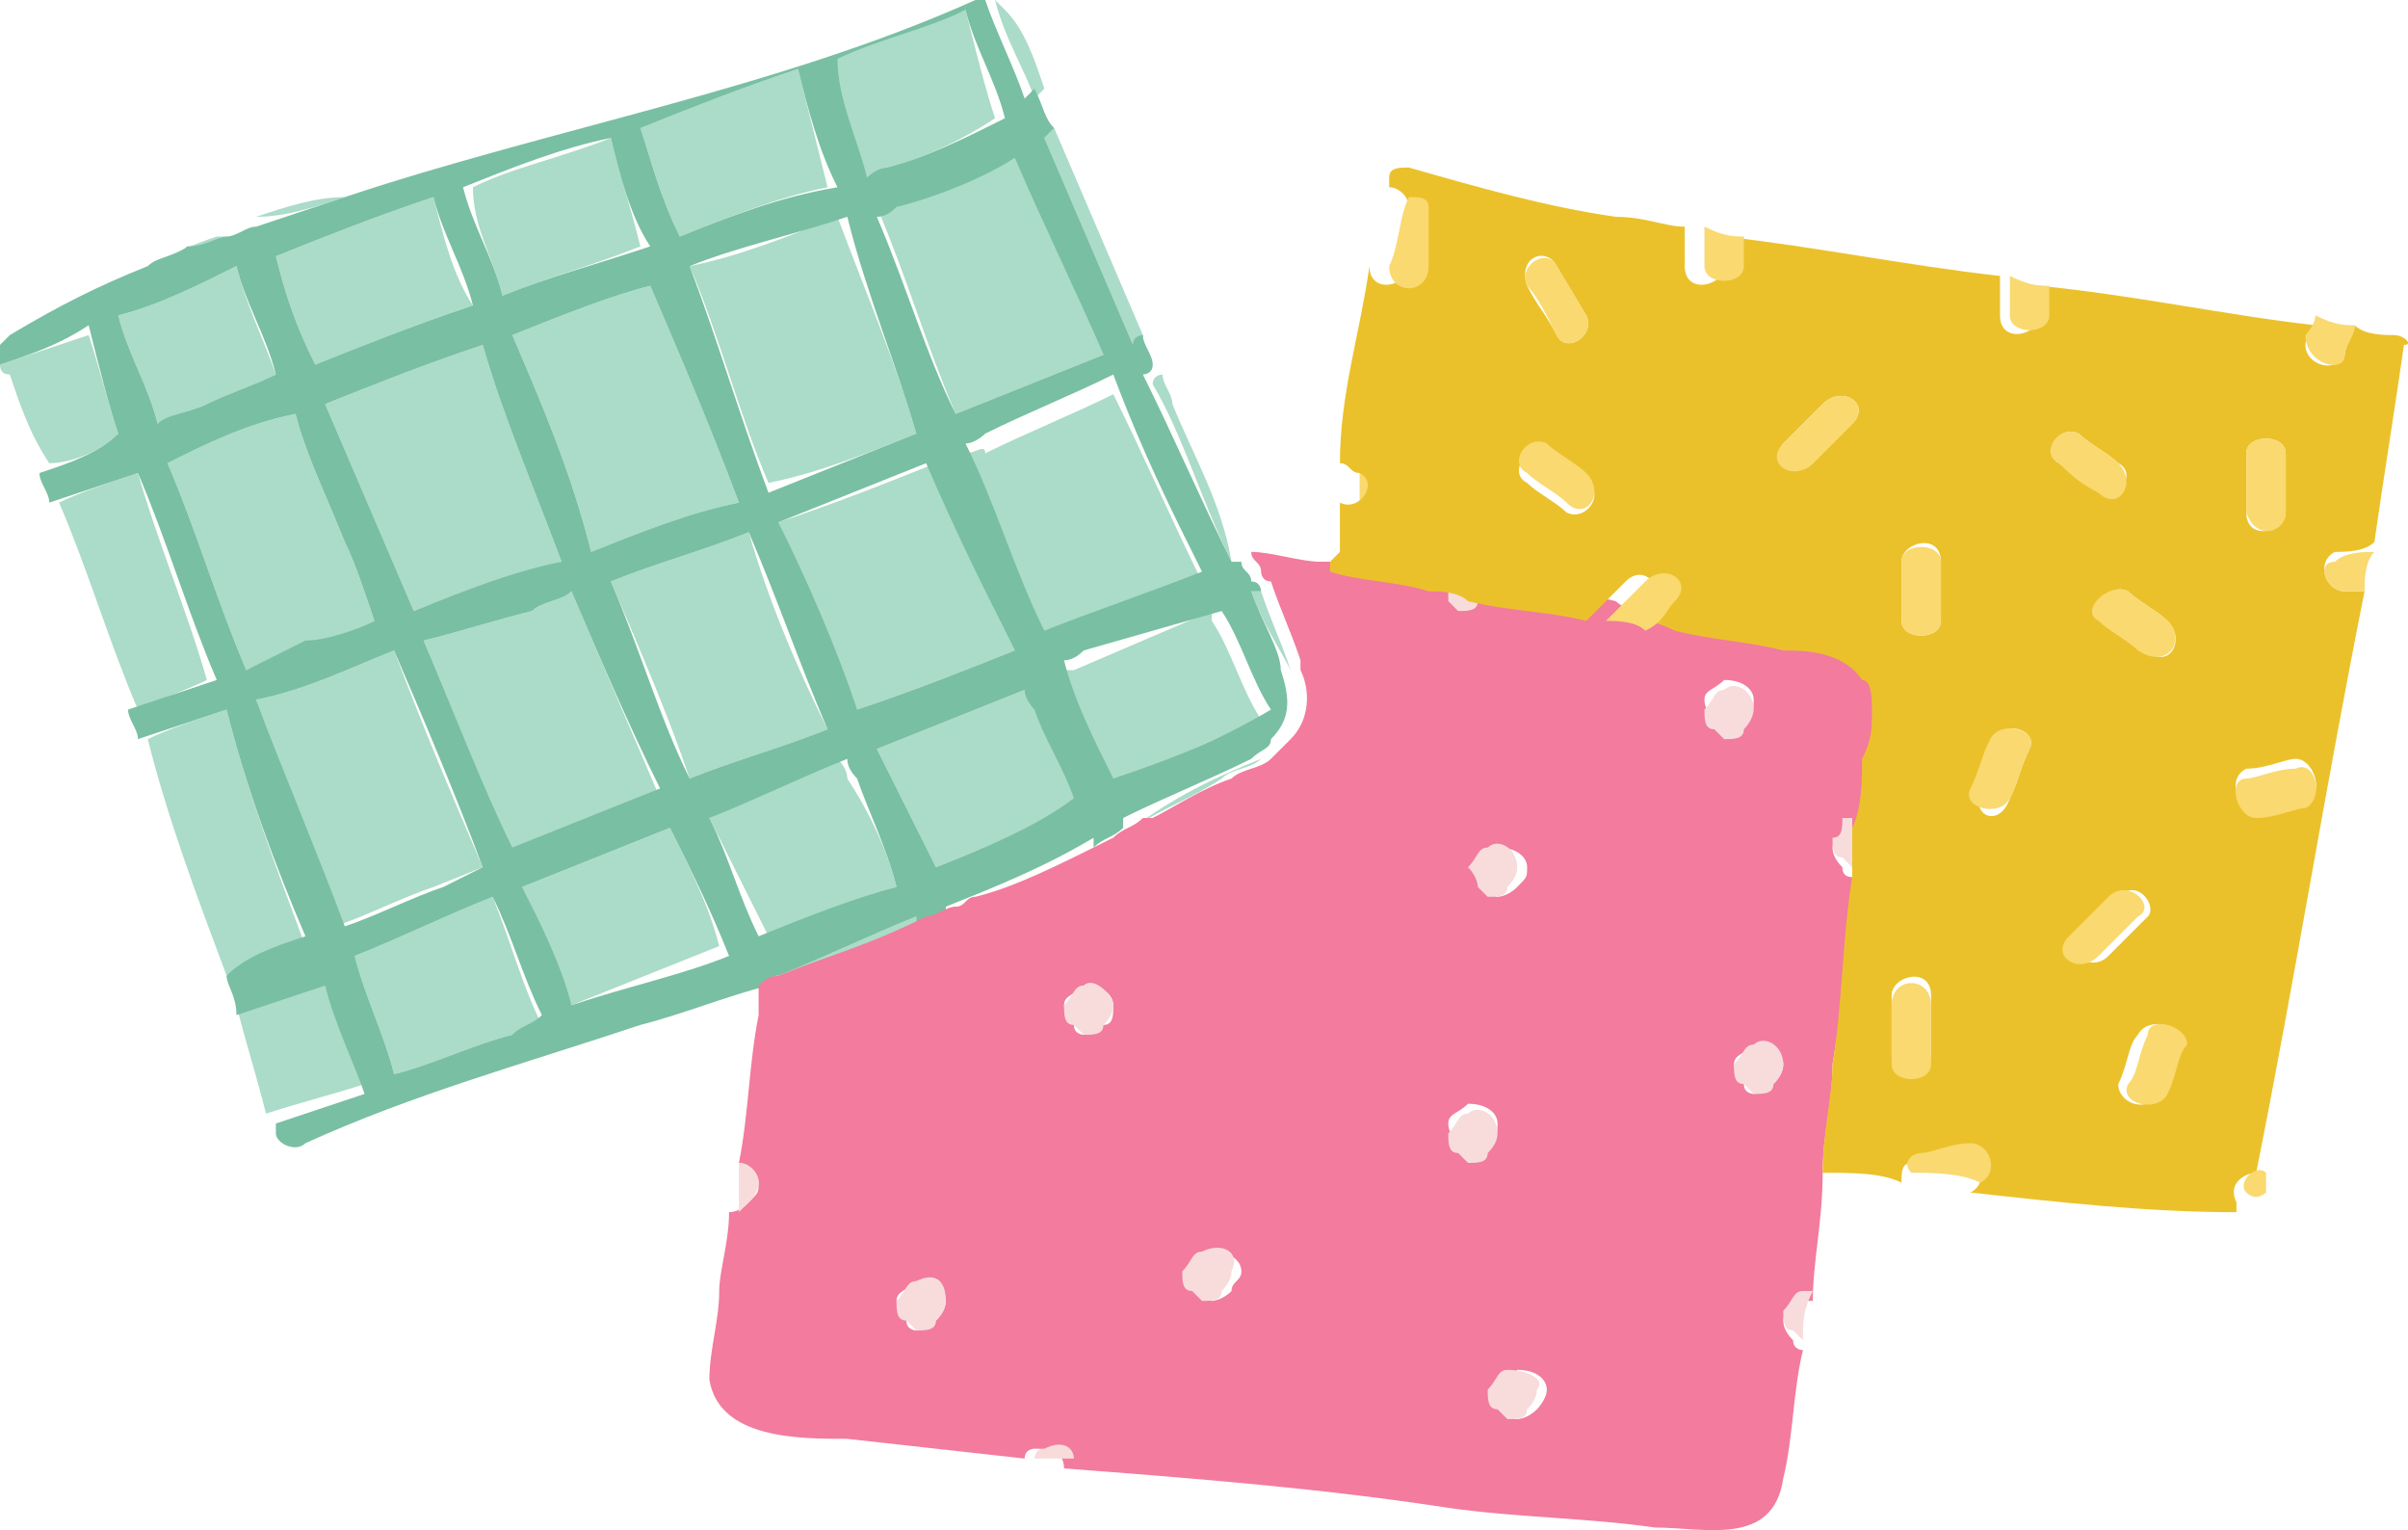 <?xml version="1.0" encoding="UTF-8"?><svg id="Layer_1" xmlns="http://www.w3.org/2000/svg" viewBox="0 0 24.441 15.526"><defs><style>.cls-1{fill:#f9d970;}.cls-2{fill:#f7dcdb;}.cls-3{fill:#f27b9e;}.cls-4{fill:#ebc12b;}.cls-5{fill:#abdbc9;}.cls-6{fill:#79bfa3;}</style></defs><path class="cls-5" d="M13.1,6.8h0c-.1-.3-.2-.5-.3-.8h-.1c.1,.3,.3,.6,.4,.8Z"/><g><path class="cls-5" d="M9.8,4.6c.3,.6,.5,1.3,.8,1.9,.5-.2,1.1-.4,1.6-.6-.3-.6-.6-1.3-.9-1.9-.4,.2-.9,.4-1.3,.6,0-.1-.1,0-.2,0Z"/><path class="cls-5" d="M10.4,7c-.5,.2-1,.4-1.5,.6,.2,.4,.4,.8,.6,1.2,.5-.2,1-.4,1.5-.7-.1-.3-.3-.6-.4-.9-.1-.1-.2-.2-.2-.2h0Z"/><path class="cls-5" d="M10.7,6.8c.2,.4,.4,.8,.5,1.2,.5-.2,1.1-.5,1.6-.7-.2-.3-.3-.7-.5-1v-.1l-1.4,.6h-.2Z"/><path class="cls-5" d="M8.6,7.9q0-.1-.1-.2c-.4,.2-.9,.4-1.3,.6l.6,1.2c.4-.2,.9-.4,1.3-.5-.1-.4-.3-.8-.5-1.1Z"/><path class="cls-5" d="M6.7,8.1c-.3-.7-.6-1.4-.9-2.1-.1,.1-.3,.1-.4,.2-.4,.1-.7,.2-1.1,.3,.3,.7,.6,1.5,.9,2.2l1.5-.6Z"/><path class="cls-5" d="M5.2,3.4c.3,.7,.6,1.4,.8,2.2,.5-.2,1-.4,1.5-.5-.3-.8-.6-1.5-.9-2.2-.4,.1-.9,.3-1.4,.5h0Z"/><path class="cls-5" d="M3.3,4.1c.3,.7,.6,1.4,.9,2.1,.5-.2,1-.3,1.5-.5-.3-.8-.6-1.5-.8-2.2-.6,.2-1.1,.4-1.6,.6Z"/><path class="cls-5" d="M8.4,1.9c-.1-.4-.2-.8-.3-1.2-.6,.2-1.1,.4-1.6,.6,.1,.3,.2,.7,.4,1.1,.5-.2,1-.4,1.5-.5h0Z"/><path class="cls-5" d="M3.8,6.3c-.1-.3-.2-.6-.3-.8-.2-.5-.4-.9-.5-1.3-.5,.1-.9,.3-1.3,.5,.3,.7,.5,1.4,.8,2.1,.2-.1,.4-.1,.6-.2,.2-.1,.5-.2,.7-.3h0Z"/><path class="cls-5" d="M2.8,3.8c-.1-.3-.3-.7-.4-1.1-.4,.2-.8,.4-1.2,.5,.1,.4,.3,.7,.4,1.1,.2-.1,.3-.1,.5-.2,.2-.1,.5-.2,.7-.3Z"/><path class="cls-5" d="M4.8,3.1c-.2-.3-.3-.7-.4-1.1-.6,.2-1.1,.4-1.6,.6,.1,.4,.2,.7,.4,1.1,.5-.2,1-.4,1.6-.6Z"/><path class="cls-5" d="M4.9,8.8c-.3-.7-.6-1.4-.9-2.2-.5,.2-.9,.4-1.4,.5,.3,.8,.6,1.5,.8,2.3,.3-.1,.7-.3,1-.4l.5-.2h0Z"/><path class="cls-5" d="M9,1.7c.4-.1,.8-.3,1.1-.5-.1-.3-.2-.7-.3-1.1-.5,.2-.9,.3-1.3,.5h-.1c.1,.4,.2,.8,.4,1.2,.1-.1,.2-.1,.2-.1h0Z"/><path class="cls-5" d="M6.5,2.5c-.1-.4-.2-.7-.3-1.1-.5,.2-1,.3-1.4,.5,0,.4,.2,.7,.3,1.1,.5-.2,.9-.3,1.4-.5Z"/><path class="cls-5" d="M8.9,2.1h0c.3,.7,.5,1.4,.8,2.1,.5-.2,1-.4,1.5-.6-.3-.7-.6-1.4-.9-2.1-.4,.3-.8,.4-1.2,.6h-.2Z"/><path class="cls-5" d="M9.3,4.4c-.2-.7-.5-1.4-.8-2.2-.5,.2-1,.4-1.5,.5,.3,.7,.5,1.5,.8,2.2,.5-.1,1-.3,1.5-.5Z"/><path class="cls-5" d="M9.6,9.1q0,.1,0,0c.1,.1,.2,0,.2,0,.4-.2,.9-.4,1.3-.6v-.1c-.5,.3-1,.5-1.5,.7h0Z"/><path class="cls-5" d="M12.5,5.7h0q.1,0,0,0c-.1-.6-.4-1.1-.6-1.6,0-.1-.1-.2-.1-.3,0,0-.1,0-.1,.1,.3,.5,.5,1.2,.8,1.8h0Z"/><path class="cls-5" d="M11.5,3.5s.1,0,.1-.1c-.3-.7-.6-1.4-.9-2.1l-.1,.1c.3,.7,.6,1.4,.9,2.1Z"/><path class="cls-5" d="M11.5,8.4h0c.3-.2,.6-.3,.9-.5,.1-.1,.3-.1,.4-.2-.5,.2-.9,.4-1.3,.7,0-.1,0,0,0,0h0Z"/><path class="cls-5" d="M7.9,9.9h0c.5-.1,1-.3,1.4-.5v-.1c-.5,.2-.9,.4-1.4,.6Z"/><path class="cls-5" d="M8.4,7.4c-.3-.6-.6-1.3-.8-2-.5,.2-.9,.3-1.4,.5,.3,.7,.6,1.4,.8,2,.5-.2,.9-.3,1.4-.5h0Z"/><path class="cls-5" d="M5,9.1c-.5,.2-.9,.4-1.4,.6,.1,.4,.3,.8,.4,1.2,.4-.1,.8-.3,1.2-.4,.1,0,.2-.1,.3-.1-.2-.4-.3-.8-.5-1.3q0,.1,0,0h0Z"/><path class="cls-5" d="M10.5,1l.1-.1c-.1-.3-.2-.6-.4-.8l-.1-.1h0c.1,.4,.3,.7,.4,1h0Z"/><path class="cls-5" d="M2.3,7.2c-.3,.1-.6,.2-.8,.3,.2,.8,.5,1.6,.8,2.4,.3-.1,.6-.2,.8-.3-.3-.8-.6-1.6-.8-2.4Z"/><path class="cls-5" d="M3.7,11c-.1-.4-.3-.8-.4-1.1-.3,.1-.6,.2-.9,.3,.1,.4,.2,.7,.3,1.1h0c.3-.1,.7-.2,1-.3Z"/><path class="cls-5" d="M5.3,9c.2,.4,.3,.8,.5,1.2,.5-.2,1-.4,1.5-.6-.1-.4-.3-.8-.5-1.2-.5,.2-1,.4-1.5,.6h0Z"/><path class="cls-5" d="M2.3,2.4h-.1c-.3,.1-.5,.2-.7,.3,.2-.1,.3-.1,.5-.2,.1,0,.2-.1,.3-.1h0Z"/><path class="cls-5" d="M3.5,2c-.3,0-.6,.1-.9,.2h0c.3,0,.6-.1,.9-.2Z"/><path class="cls-5" d="M1.4,4.8c-.3,.1-.6,.2-.8,.3,.3,.7,.5,1.4,.8,2.1,.2-.1,.5-.2,.7-.3-.2-.7-.5-1.4-.7-2.1h0Z"/><path class="cls-5" d="M.9,3.4c-.3,.1-.6,.2-.9,.3q0,.1,.1,.1H.1c.1,.3,.2,.6,.4,.9,.2,0,.5-.1,.7-.3-.1-.3-.2-.7-.3-1Z"/><path class="cls-5" d="M10.3,6.6c-.3-.6-.6-1.2-.8-1.9-.5,.2-1,.4-1.6,.6,.3,.7,.5,1.3,.8,1.9,.6-.2,1.1-.4,1.6-.6h0Z"/><path class="cls-6" d="M7.9,9.9c.5-.2,.9-.4,1.4-.6v.1c.1,0,.2-.1,.3-.1v-.1c.5-.2,1-.4,1.5-.7v.1c.1-.1,.2-.1,.3-.2v-.1c.4-.2,.9-.4,1.3-.6,.1-.1,.2-.1,.2-.2,.2-.2,.2-.4,.1-.7,0-.2-.2-.5-.3-.8h.1s0-.1-.1-.1c0-.1-.1-.1-.1-.2h-.1c-.3-.6-.6-1.3-.9-1.9,0,0,.1,0,.1-.1s-.1-.2-.1-.3c0,0-.1,0-.1,.1-.3-.7-.6-1.4-.9-2.1l.1-.1c-.1-.1-.1-.2-.2-.4l-.1,.1C10.3,.7,10.1,.3,10,0h-.1c-2,.9-4.3,1.3-6.4,2-.3,.1-.6,.2-.9,.3h0c-.1,0-.2,.1-.3,.1h0c-.1,0-.2,.1-.4,.1-.1,.1-.3,.1-.4,.2-.5,.2-.9,.4-1.4,.7l-.1,.1H0v.2c.3-.1,.6-.2,.9-.4,.1,.4,.2,.8,.3,1.1-.2,.2-.5,.3-.8,.4,0,.1,.1,.2,.1,.3,.3-.1,.6-.2,.9-.3,.3,.7,.5,1.4,.8,2.1-.3,.1-.6,.2-.9,.3,0,.1,.1,.2,.1,.3,.3-.1,.6-.2,.9-.3,.2,.8,.5,1.6,.8,2.3-.3,.1-.6,.2-.8,.4,0,.1,.1,.2,.1,.4,.3-.1,.6-.2,.9-.3,.1,.4,.3,.8,.4,1.1-.3,.1-.6,.2-.9,.3h0v.1c0,.1,.2,.2,.3,.1,1.1-.5,2.2-.8,3.4-1.2,.4-.1,.9-.3,1.3-.4q0-.1,.1-.1h0Zm1.6-1.1c-.2-.4-.4-.8-.6-1.2,.5-.2,1-.4,1.5-.6,0,.1,.1,.2,.1,.2,.1,.3,.3,.6,.4,.9-.4,.3-.9,.5-1.4,.7h0Zm-2-3.7c-.5,.1-1,.3-1.5,.5-.2-.8-.5-1.5-.8-2.2,.5-.2,1-.4,1.4-.5,.3,.7,.6,1.4,.9,2.2h0Zm-.5-2.4c.5-.2,1-.3,1.6-.5,.2,.8,.5,1.5,.7,2.2-.5,.2-1,.4-1.5,.6-.3-.8-.5-1.5-.8-2.3Zm-1.3,3c-.5,.1-1,.3-1.5,.5-.3-.7-.6-1.4-.9-2.1,.5-.2,1-.4,1.6-.6,.2,.7,.5,1.4,.8,2.2Zm-.3,.5c.1-.1,.3-.1,.4-.2,.3,.7,.6,1.4,.9,2-.5,.2-1,.4-1.5,.6-.3-.6-.6-1.4-.9-2.1,.4-.1,.7-.2,1.1-.3Zm.8-.3c.5-.2,.9-.3,1.4-.5,.3,.7,.5,1.3,.8,2-.5,.2-.9,.3-1.4,.5-.3-.6-.5-1.3-.8-2h0Zm1.7-.6c.5-.2,1-.4,1.5-.6,.3,.7,.6,1.3,.9,1.9-.5,.2-1,.4-1.6,.6-.2-.6-.5-1.3-.8-1.9h0Zm4.5,.9c.2,.3,.3,.7,.5,1-.5,.3-1,.5-1.6,.7-.2-.4-.4-.8-.5-1.2q.1,0,.2-.1l1.4-.4h0Zm-.2-.4c-.5,.2-1.1,.4-1.6,.6-.3-.6-.5-1.3-.8-1.9,.1,0,.2-.1,.2-.1,.4-.2,.9-.4,1.3-.6,.3,.8,.6,1.4,.9,2Zm-1-2.2c-.5,.2-1,.4-1.5,.6-.3-.6-.5-1.3-.8-2h0q.1,0,.2-.1c.4-.1,.9-.3,1.2-.5,.3,.7,.6,1.3,.9,2h0ZM8.5,.6c.4-.2,.9-.3,1.3-.5,.1,.4,.3,.7,.4,1.1-.4,.2-.8,.4-1.2,.5,0,0-.1,0-.2,.1-.1-.4-.3-.8-.3-1.2q-.1,0,0,0h0Zm-.4,.1c.1,.4,.2,.8,.4,1.2-.6,.1-1.1,.3-1.6,.5-.2-.4-.3-.8-.4-1.1,.5-.2,1-.4,1.6-.6h0Zm-1.9,.7c.1,.4,.2,.8,.4,1.1-.6,.2-1,.3-1.5,.5-.1-.4-.3-.7-.4-1.1,.5-.2,1-.4,1.5-.5Zm-1.8,.6c.1,.4,.3,.7,.4,1.1-.6,.2-1.1,.4-1.6,.6-.2-.4-.3-.7-.4-1.1,.5-.2,1-.4,1.6-.6ZM1.2,3.2c.4-.1,.8-.3,1.2-.5,.1,.4,.3,.7,.4,1.1-.2,.1-.5,.2-.7,.3-.2,.1-.4,.1-.5,.2-.1-.4-.3-.7-.4-1.1Zm.5,1.5c.4-.2,.8-.4,1.3-.5,.1,.4,.3,.8,.5,1.3,.1,.2,.2,.5,.3,.8-.2,.1-.5,.2-.7,.2-.2,.1-.4,.2-.6,.3-.3-.7-.5-1.4-.8-2.1h0Zm.9,2.4c.5-.1,.9-.3,1.4-.5,.3,.7,.6,1.4,.9,2.2l-.4,.2c-.3,.1-.7,.3-1,.4-.3-.8-.6-1.5-.9-2.3h0Zm2.6,3.4c-.4,.1-.8,.3-1.2,.4-.1-.4-.3-.8-.4-1.2,.5-.2,.9-.4,1.4-.6h0c.2,.4,.3,.8,.5,1.2-.1,.1-.2,.1-.3,.2h0Zm.6-.3c-.1-.4-.3-.8-.5-1.2,.5-.2,1-.4,1.5-.6,.2,.4,.4,.8,.6,1.3-.5,.2-1,.3-1.6,.5h0Zm1.4-1.9c.5-.2,.9-.4,1.4-.6q0,.1,.1,.2c.1,.3,.3,.7,.4,1.1-.4,.1-.9,.3-1.4,.5-.2-.4-.3-.8-.5-1.2Z"/></g><g><path class="cls-3" d="M18.8,8.9h0q-.1,0-.1-.1h0q-.1-.1-.1-.2c0-.1,.1-.1,.2-.2h.1c0-.2,0-.5,.1-.7,0-.2,0-.3,.1-.5v-.4c-.1-.2-.5-.2-.8-.3-.4-.1-.7-.1-1.1-.2-.1,0-.2,0-.4-.1-.1,0-.3,0-.4-.1-.4-.1-.8-.1-1.2-.2,0,0,0,.1-.1,.1-.1,.1-.2,.1-.2,.1,0,0-.1,0-.1-.1h0l-.1-.1c-.3-.1-.7-.1-1-.2h-.3c-.2,0-.5-.1-.7-.1h0c0,.1,.1,.1,.1,.2,0,0,0,.1,.1,.1,.1,.3,.2,.5,.3,.8v.1c.1,.2,.1,.5-.1,.7q-.1,.1-.2,.2c-.1,.1-.3,.1-.4,.2-.3,.1-.6,.3-.8,.4h-.1c-.1,.1-.2,.1-.3,.2-.6,.3-1,.5-1.4,.6-.1,0-.1,.1-.2,.1s-.2,.1-.3,.1c-.6,.3-1,.4-1.5,.6q-.1,0-.2,.1v.3c-.1,.5-.1,1-.2,1.5,.1,0,.2,.1,.2,.2s0,.1-.1,.2q-.1,.1-.2,.1c0,.3-.1,.6-.1,.8,0,.3-.1,.6-.1,.9,.1,.6,.9,.6,1.4,.6l1.8,.2c0-.1,.1-.1,.1-.1,.1,0,.3,0,.3,.2,1.3,.1,2.6,.2,3.9,.4,.7,.1,1.4,.1,2.1,.2,.5,0,1.2,.2,1.3-.5,.1-.4,.1-.9,.2-1.3h0s-.1,0-.1-.1h0q-.1-.1-.1-.2c0-.1,.1-.1,.2-.2h.1c0-.4,.1-.8,.1-1.3,0-.4,.1-.7,.1-1.1,.1-.6,.2-1.3,.2-1.9h0Zm-9.3,4.5c-.1,.1-.2,.1-.2,.1,0,0-.1,0-.1-.1h0q-.1-.1-.1-.2c0-.1,.1-.1,.2-.2,.2,0,.3,.1,.3,.2q0,.1-.1,.2Zm1.7-3c-.1,.1-.2,.1-.2,.1,0,0-.1,0-.1-.1h0q-.1-.1-.1-.2c0-.1,.1-.1,.2-.2,.2,0,.3,.1,.3,.2,0,.1,0,.2-.1,.2Zm1.3,2.7c-.1,.1-.2,.1-.2,.1,0,0-.1,0-.1-.1h0q-.1-.1-.1-.2c0-.1,.1-.1,.2-.2,.2,0,.3,.1,.3,.2,0,.1-.1,.1-.1,.2Zm2.5-4.3c0-.1,.1-.1,.2-.2,.2,0,.3,.1,.3,.2s0,.1-.1,.2c-.1,.1-.2,.1-.2,.1,0,0-.1,0-.1-.1h0c-.1,0-.1-.1-.1-.2Zm-.1,2.9s-.1,0-.1-.1h0q-.1-.1-.1-.2c0-.1,.1-.1,.2-.2,.2,0,.3,.1,.3,.2s0,.1-.1,.2c0,.1-.1,.2-.2,.1Zm.7,2.6c-.1,.1-.2,.1-.2,.1,0,0-.1,0-.1-.1h0q-.1-.1-.1-.2c0-.1,.1-.1,.2-.2,.2,0,.3,.1,.3,.2s-.1,.2-.1,.2Zm1.9-6.9s-.1,0-.1-.1h0q-.1-.1-.1-.2c0-.1,.1-.1,.2-.2,.2,0,.3,.1,.3,.2s0,.1-.1,.2c0,.1-.1,.2-.2,.1Zm.5,3.6c-.1,.1-.2,.1-.2,.1,0,0-.1,0-.1-.1h0q-.1-.1-.1-.2c0-.1,.1-.1,.2-.2,.2,0,.3,.1,.3,.2q0,.1-.1,.2Z"/><g><path class="cls-2" d="M9.3,13c-.1,0-.1,.1-.2,.2,0,.1,0,.2,.1,.2h0l.1,.1c.1,0,.2,0,.2-.1q.1-.1,.1-.2c0-.2-.1-.3-.3-.2Z"/><path class="cls-2" d="M11,10c-.1,0-.1,.1-.2,.2,0,.1,0,.2,.1,.2h0l.1,.1c.1,0,.2,0,.2-.1q.1-.1,.1-.2c0-.1-.2-.3-.3-.2Z"/><path class="cls-2" d="M12.2,12.7c-.1,0-.1,.1-.2,.2,0,.1,0,.2,.1,.2h0l.1,.1c.1,0,.2,0,.2-.1q.1-.1,.1-.2c.1-.2-.1-.3-.3-.2Z"/><path class="cls-2" d="M15.3,13.9c-.1,0-.1,.1-.2,.2,0,.1,0,.2,.1,.2h0l.1,.1c.1,0,.2,0,.2-.1q.1-.1,.1-.2c.1-.1-.1-.2-.3-.2Z"/><path class="cls-2" d="M7.6,12.2q.1-.1,.1-.2c0-.1-.1-.2-.2-.2v.5l.1-.1Z"/><path class="cls-2" d="M14.9,11.3c-.1,0-.1,.1-.2,.2,0,.1,0,.2,.1,.2h0l.1,.1c.1,0,.2,0,.2-.1q.1-.1,.1-.2c0-.2-.2-.3-.3-.2Z"/><path class="cls-2" d="M17.8,10.6c-.1,0-.1,.1-.2,.2,0,.1,0,.2,.1,.2h0l.1,.1c.1,0,.2,0,.2-.1q.1-.1,.1-.2c0-.2-.2-.3-.3-.2Z"/><path class="cls-2" d="M18.3,13.1c-.1,0-.1,.1-.2,.2,0,.1,0,.2,.1,.2h0l.1,.1h0c0-.2,0-.3,.1-.5h-.1Z"/><path class="cls-2" d="M10.6,14.7c-.1,0-.1,.1-.1,.1h.4c0-.1-.1-.2-.3-.1h0Z"/><path class="cls-2" d="M15,9l.1,.1c.1,0,.2,0,.2-.1q.1-.1,.1-.2c0-.2-.2-.3-.3-.2-.1,0-.1,.1-.2,.2,.1,.1,.1,.2,.1,.2h0Z"/><path class="cls-2" d="M14.7,6.1l.1,.1c.1,0,.2,0,.2-.1,0,0,0-.1,.1-.1h-.4v.1h0Z"/><path class="cls-2" d="M18.6,8.5c0,.1,0,.2,.1,.2h0l.1,.1h0v-.5h-.1c0,.1,0,.2-.1,.2Z"/><path class="cls-2" d="M17.8,7.2c0-.2-.2-.3-.3-.2-.1,0-.1,.1-.2,.2,0,.1,0,.2,.1,.2h0l.1,.1c.1,0,.2,0,.2-.1,.1-.1,.1-.2,.1-.2Z"/></g></g><path class="cls-1" d="M14,4.8c-.1,0-.1-.1-.2-.1v.4c.1,.2,.3-.1,.2-.3Z"/><g><path class="cls-4" d="M24.3,3.4c-.1,0-.3,0-.4-.1,0,.1-.1,.2-.1,.3-.1,.2-.4,.1-.4-.1,0-.1,.1-.2,.1-.2-.9-.1-1.8-.3-2.8-.4v.3c0,.2-.4,.3-.4,0v-.4c-.9-.1-1.9-.3-2.8-.4v.3c0,.2-.4,.3-.4,0v-.4c-.2,0-.4-.1-.7-.1-.7-.1-1.4-.3-2.1-.5-.1,0-.2,0-.2,.1v.1c.1,0,.2,.1,.2,.2v.6c0,.2-.4,.3-.4,0h0c-.1,.7-.3,1.3-.3,2,.1,0,.1,.1,.2,.1,.2,.1,0,.4-.2,.3v.5l-.1,.1v.1c.3,.1,.7,.1,1,.2,.1,0,.3,0,.4,.1h0c.4,.1,.8,.1,1.2,.2h0c.1-.1,.3-.3,.4-.4,.2-.2,.4,.1,.3,.2l-.2,.2c.1,0,.2,0,.4,.1,.4,.1,.7,.1,1.1,.2,.2,0,.6,0,.8,.3,.1,0,.1,.2,.1,.3,0,.2,0,.3-.1,.5,0,.2,0,.5-.1,.7v.5c-.1,.6-.1,1.3-.2,1.9,0,.3-.1,.7-.1,1.1,.3,0,.6,0,.8,.1,0-.1,0-.2,.1-.2,.2,0,.4-.1,.5-.1,.2,0,.3,.3,.1,.4h0c.9,.1,1.8,.2,2.7,.2h0v-.1c-.1-.2,.1-.3,.2-.3,.4-2,.7-3.9,1.1-5.9h-.2c-.2,0-.3-.3-.1-.4,.1,0,.3,0,.4-.1,.1-.7,.2-1.3,.3-2,.1,0,0-.1-.1-.1h0Zm-8.5-.7l.3,.5c.1,.2-.2,.4-.3,.2s-.2-.3-.3-.5c-.1-.3,.2-.4,.3-.2Zm.1,2.5c-.1-.1-.3-.2-.4-.3-.2-.1,0-.4,.2-.3,.1,.1,.3,.2,.4,.3,.2,.1,0,.4-.2,.3Zm2.9-.9c-.1,.1-.3,.3-.4,.4-.2,.2-.4-.1-.3-.2s.3-.3,.4-.4c.2-.2,.5,0,.3,.2Zm.4,6.4v-.6c0-.2,.4-.3,.4,0v.6c0,.2-.4,.3-.4,0Zm.1-4.4v-.6c0-.2,.4-.3,.4,0v.6c0,.2-.4,.2-.4,0Zm1.3,1.3c-.1,.2-.1,.3-.2,.5-.1,.3-.4,.2-.3-.1,.1-.2,.1-.3,.2-.5,0-.2,.4-.1,.3,.1Zm2.6-3v.6c0,.2-.4,.3-.4,0v-.6c0-.2,.4-.2,.4,0Zm-1.4,2c-.1-.1-.3-.2-.4-.3-.2-.1,0-.4,.2-.3,.1,.1,.3,.2,.4,.3,.2,.2,0,.5-.2,.3Zm-.7-2.2c.1,.1,.3,.2,.4,.3,.2,.1,0,.4-.2,.3-.1-.1-.3-.2-.4-.3-.2-.1,0-.4,.2-.3Zm0,5.1c.1-.1,.3-.3,.4-.4,.2-.2,.4,.1,.3,.2-.1,.1-.3,.3-.4,.4-.2,.2-.5-.1-.3-.2Zm1,1.1c-.1,.2-.1,.4-.2,.5-.1,.2-.4,.1-.4-.1,.1-.2,.1-.4,.2-.5,.1-.2,.5-.1,.4,.1Zm1.3-2.5c-.2,0-.4,.1-.5,.1-.2,0-.3-.3-.1-.4,.2,0,.4-.1,.5-.1,.2,0,.3,.4,.1,.4Z"/><path class="cls-1" d="M15.8,3.4c.1,.2,.4,0,.3-.2l-.3-.5c-.1-.2-.4,0-.3,.2,.1,.1,.2,.3,.3,.5Z"/><path class="cls-1" d="M22.8,12.1s0,.1,0,0c.1,.1,.2,0,.2,0v-.2c-.1-.1-.3,.1-.2,.2Z"/><path class="cls-1" d="M18.5,4.1c-.1,.1-.3,.3-.4,.4-.2,.2,.1,.4,.3,.2,.1-.1,.3-.3,.4-.4,.2-.2-.1-.4-.3-.2Z"/><path class="cls-1" d="M21.4,9.1c-.1,.1-.3,.3-.4,.4-.2,.2,.1,.4,.3,.2,.1-.1,.3-.3,.4-.4,.2-.1-.1-.4-.3-.2Z"/><path class="cls-1" d="M17,6.1c.2-.2-.1-.4-.3-.2-.1,.1-.3,.3-.4,.4h0c.1,0,.3,0,.4,.1,.2-.1,.2-.2,.3-.3h0Z"/><path class="cls-1" d="M21.3,6.3c.1,.1,.3,.2,.4,.3,.3,.2,.5-.1,.3-.3-.1-.1-.3-.2-.4-.3-.2-.1-.5,.2-.3,.3Z"/><path class="cls-1" d="M16.1,4.8c-.1-.1-.3-.2-.4-.3-.2-.1-.4,.2-.2,.3,.1,.1,.3,.2,.4,.3,.2,.2,.4-.1,.2-.3Z"/><path class="cls-1" d="M21.5,4.7c-.1-.1-.3-.2-.4-.3-.2-.1-.4,.2-.2,.3,.1,.1,.2,.2,.4,.3,.2,.2,.4-.1,.2-.3Z"/><path class="cls-1" d="M20.2,7.5c-.1,.2-.1,.3-.2,.5s.3,.3,.4,.1,.1-.3,.2-.5c.1-.2-.3-.3-.4-.1Z"/><path class="cls-1" d="M23.8,3.6c0-.1,.1-.2,.1-.3-.1,0-.2,0-.4-.1,0,.1-.1,.2-.1,.2,0,.3,.4,.4,.4,.2h0Z"/><path class="cls-1" d="M21.8,10.5c-.1,.2-.1,.4-.2,.5-.1,.2,.3,.3,.4,.1s.1-.4,.2-.5c0-.2-.4-.3-.4-.1Z"/><path class="cls-1" d="M23.3,7.8c-.2,0-.4,.1-.5,.1-.2,0-.1,.4,.1,.4s.4-.1,.5-.1c.2-.1,.1-.5-.1-.4Z"/><path class="cls-1" d="M20,11.6c-.2,0-.4,.1-.5,.1s-.2,.1-.1,.2c.2,0,.5,0,.7,.1h0c.2-.1,.1-.4-.1-.4Z"/><path class="cls-1" d="M23.8,6h.2c0-.1,0-.3,.1-.4-.1,0-.3,0-.4,.1-.2,0-.1,.3,.1,.3Z"/><path class="cls-1" d="M20.8,3.2v-.3c-.1,0-.2,0-.4-.1v.4c0,.2,.4,.2,.4,0h0Z"/><path class="cls-1" d="M19.3,5.7v.6c0,.2,.4,.2,.4,0v-.6c0-.2-.4-.2-.4,0Z"/><path class="cls-1" d="M23.2,5.2v-.6c0-.2-.4-.2-.4,0v.6c.1,.3,.4,.2,.4,0Z"/><path class="cls-1" d="M17.7,2.7v-.3c-.1,0-.2,0-.4-.1v.4c0,.2,.4,.2,.4,0h0Z"/><path class="cls-1" d="M19.2,10.2v.6c0,.2,.4,.2,.4,0v-.6c0-.3-.4-.3-.4,0Z"/><path class="cls-1" d="M14.5,2.7v-.6c0-.1-.1-.1-.2-.1-.1,.2-.1,.5-.2,.7h0c0,.3,.4,.3,.4,0Z"/></g></svg>